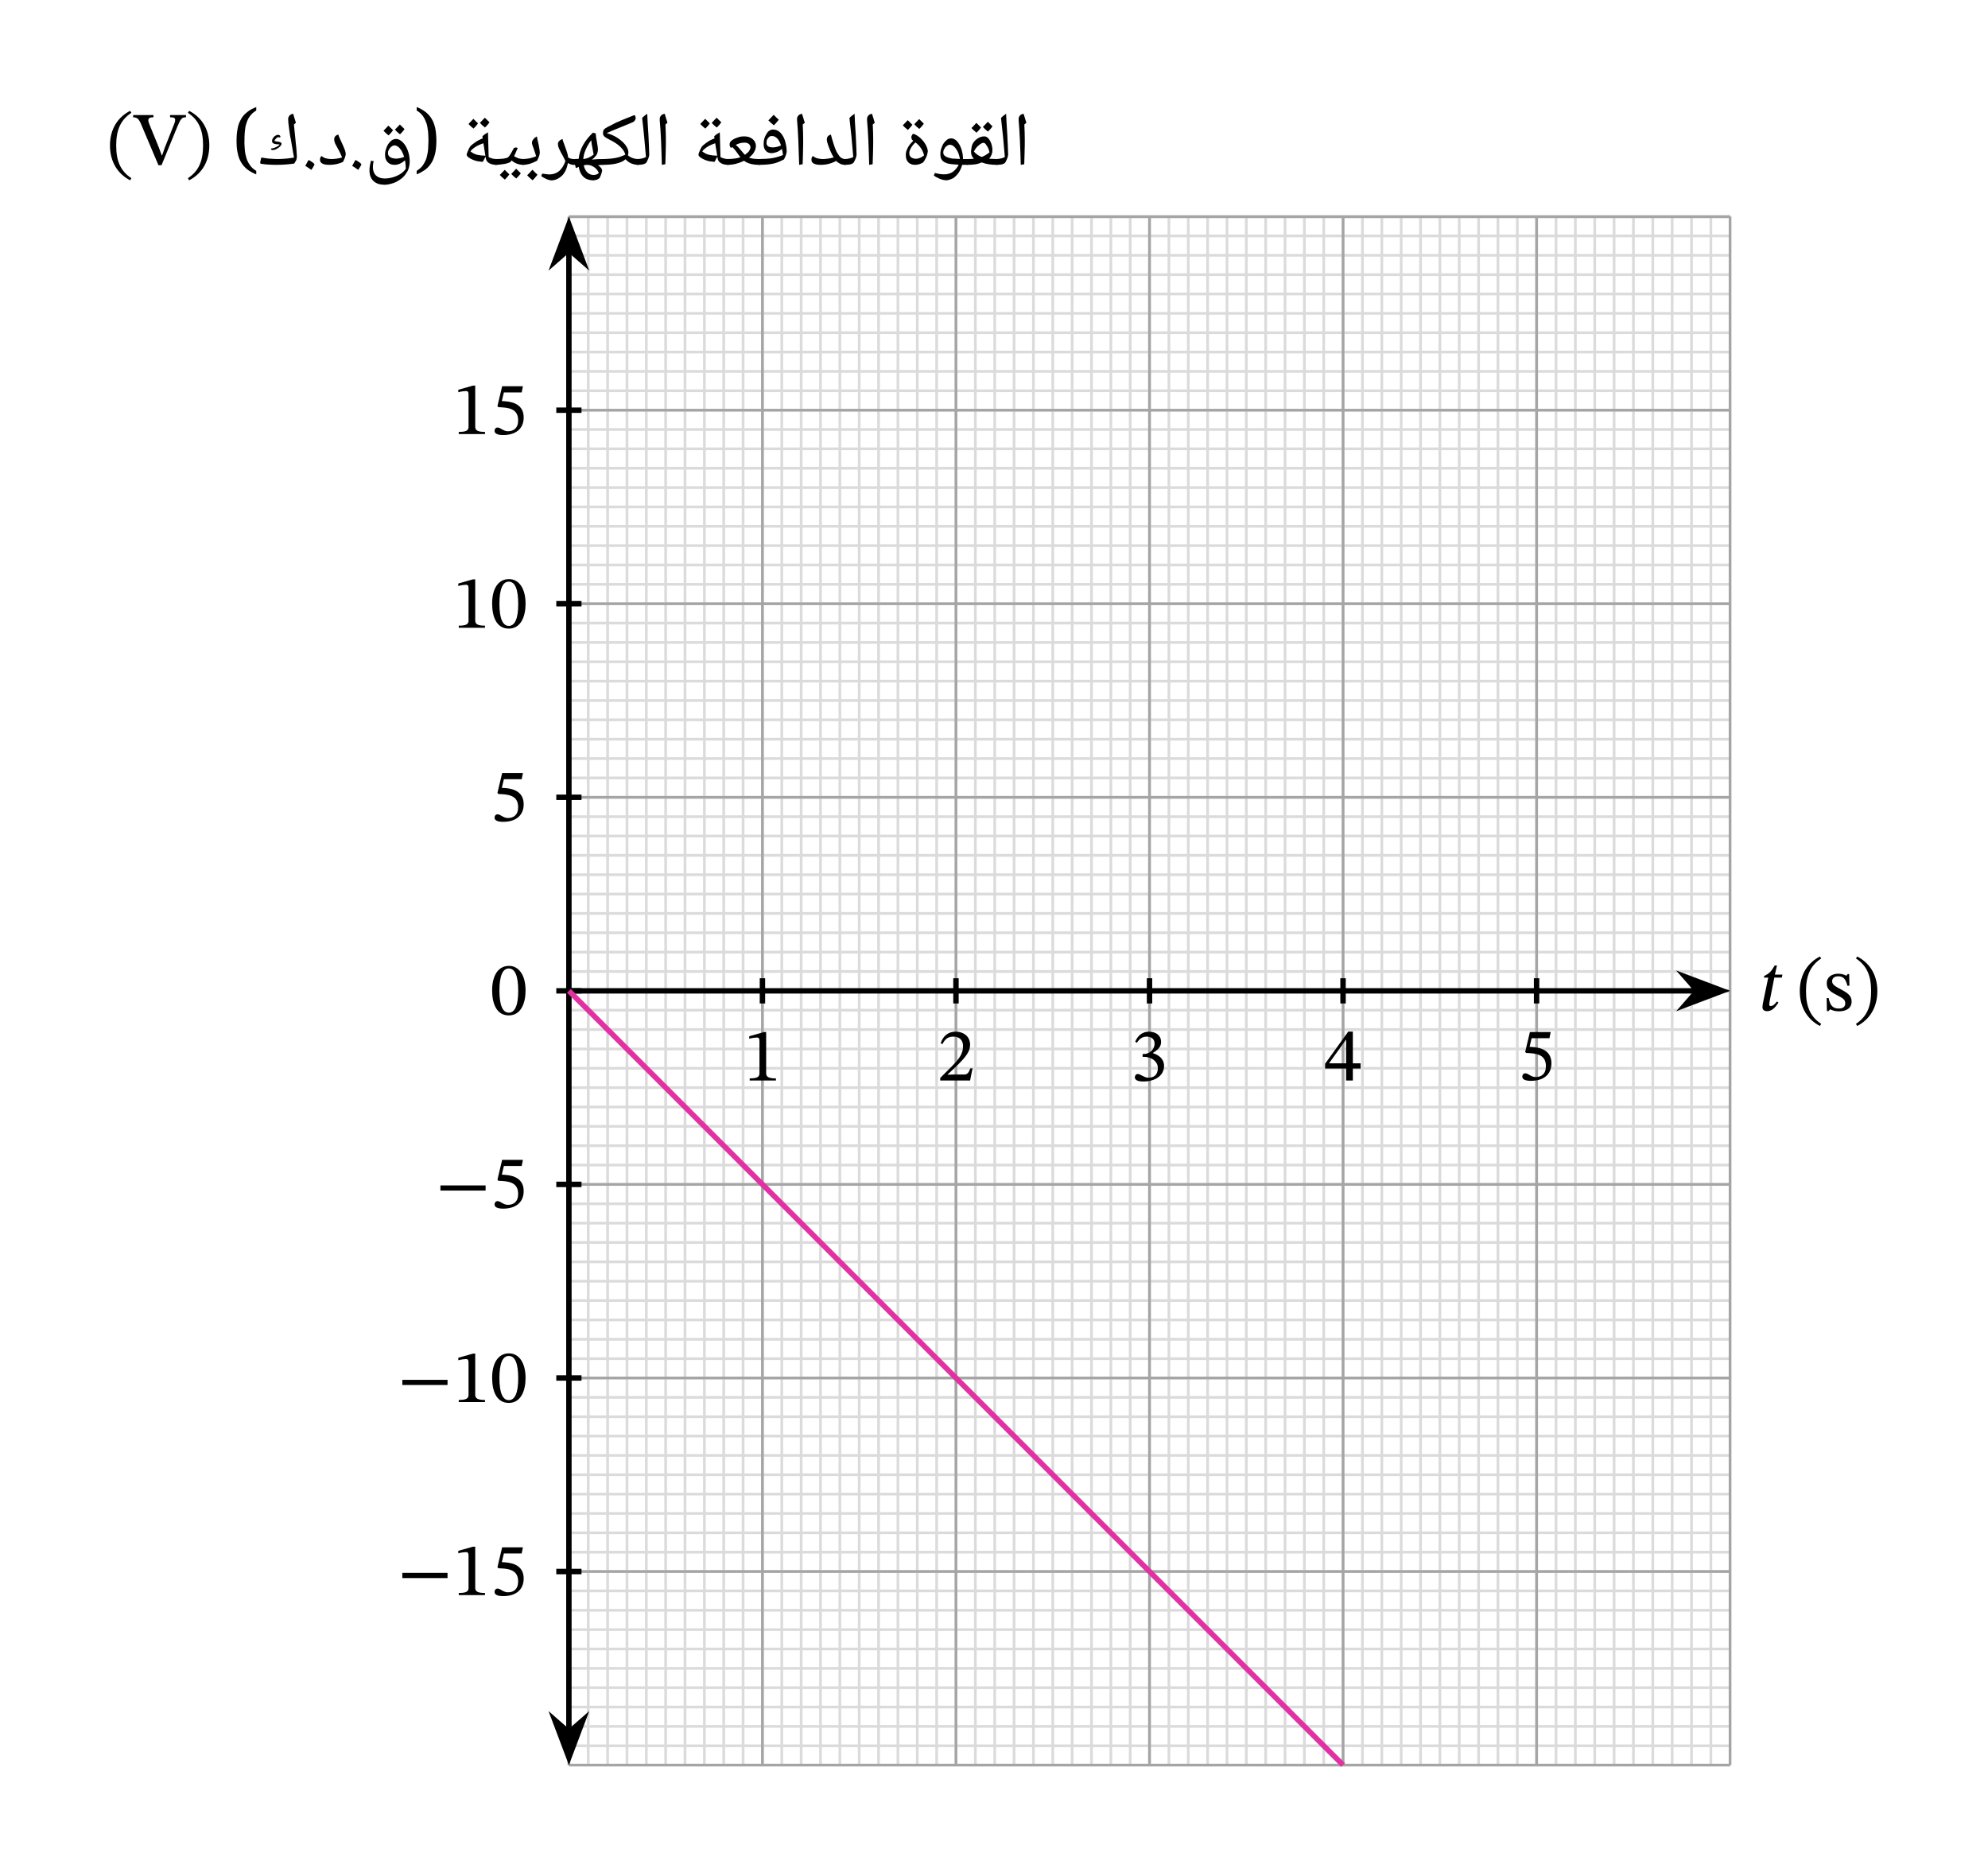 <svg xmlns="http://www.w3.org/2000/svg" width="389.96" height="362.733" viewBox="0 0 292.47 272.05" class="displayed_equation">
  <path d="M 836.953 152.375 L 2545.352 152.375 M 836.953 180.852 L 2545.352 180.852 M 836.953 209.328 L 2545.352 209.328 M 836.953 237.805 L 2545.352 237.805 M 836.953 266.281 L 2545.352 266.281 M 836.953 294.758 L 2545.352 294.758 M 836.953 323.234 L 2545.352 323.234 M 836.953 351.711 L 2545.352 351.711 M 836.953 380.188 L 2545.352 380.188 M 836.953 408.664 L 2545.352 408.664 M 836.953 437.141 L 2545.352 437.141 M 836.953 465.617 L 2545.352 465.617 M 836.953 494.094 L 2545.352 494.094 M 836.953 522.57 L 2545.352 522.57 M 836.953 551.008 L 2545.352 551.008 M 836.953 579.523 L 2545.352 579.523 M 836.953 607.961 L 2545.352 607.961 M 836.953 636.438 L 2545.352 636.438 M 836.953 664.914 L 2545.352 664.914 M 836.953 693.391 L 2545.352 693.391 M 836.953 721.867 L 2545.352 721.867 M 836.953 750.344 L 2545.352 750.344 M 836.953 778.82 L 2545.352 778.82 M 836.953 807.297 L 2545.352 807.297 M 836.953 835.773 L 2545.352 835.773 M 836.953 864.25 L 2545.352 864.25 M 836.953 892.727 L 2545.352 892.727 M 836.953 921.203 L 2545.352 921.203 M 836.953 949.68 L 2545.352 949.68 M 836.953 978.156 L 2545.352 978.156 M 836.953 1006.633 L 2545.352 1006.633 M 836.953 1035.109 L 2545.352 1035.109 M 836.953 1063.586 L 2545.352 1063.586 M 836.953 1092.062 L 2545.352 1092.062 M 836.953 1120.539 L 2545.352 1120.539 M 836.953 1149.016 L 2545.352 1149.016 M 836.953 1177.492 L 2545.352 1177.492 M 836.953 1205.969 L 2545.352 1205.969 M 836.953 1234.445 L 2545.352 1234.445 M 836.953 1262.922 L 2545.352 1262.922 M 836.953 1291.398 L 2545.352 1291.398 M 836.953 1319.875 L 2545.352 1319.875 M 836.953 1348.352 L 2545.352 1348.352 M 836.953 1376.828 L 2545.352 1376.828 M 836.953 1405.305 L 2545.352 1405.305 M 836.953 1433.742 L 2545.352 1433.742 M 836.953 1462.258 L 2545.352 1462.258 M 836.953 1490.695 L 2545.352 1490.695 M 836.953 1519.172 L 2545.352 1519.172 M 836.953 1547.648 L 2545.352 1547.648 M 836.953 1576.125 L 2545.352 1576.125 M 836.953 1604.602 L 2545.352 1604.602 M 836.953 1633.078 L 2545.352 1633.078 M 836.953 1661.555 L 2545.352 1661.555 M 836.953 1690.031 L 2545.352 1690.031 M 836.953 1718.508 L 2545.352 1718.508 M 836.953 1746.984 L 2545.352 1746.984 M 836.953 1775.461 L 2545.352 1775.461 M 836.953 1803.938 L 2545.352 1803.938 M 836.953 1832.414 L 2545.352 1832.414 M 836.953 1860.891 L 2545.352 1860.891 M 836.953 1889.367 L 2545.352 1889.367 M 836.953 1917.844 L 2545.352 1917.844 M 836.953 1946.32 L 2545.352 1946.32 M 836.953 1974.797 L 2545.352 1974.797 M 836.953 2003.273 L 2545.352 2003.273 M 836.953 2031.75 L 2545.352 2031.75 M 836.953 2060.227 L 2545.352 2060.227 M 836.953 2088.703 L 2545.352 2088.703 M 836.953 2117.18 L 2545.352 2117.18 M 836.953 2145.656 L 2545.352 2145.656 M 836.953 2174.133 L 2545.352 2174.133 M 836.953 2202.609 L 2545.352 2202.609 M 836.953 2231.086 L 2545.352 2231.086 M 836.953 2259.523 L 2545.352 2259.523 M 836.953 2288.039 L 2545.352 2288.039 M 836.953 2316.477 L 2545.352 2316.477 M 836.953 2344.953 L 2545.352 2344.953 M 836.953 2373.469 L 2545.352 2373.469 M 836.953 2401.828 L 2545.352 2401.828 M 836.953 123.977 L 836.953 2401.867 M 865.43 123.977 L 865.43 2401.867 M 893.906 123.977 L 893.906 2401.867 M 922.383 123.977 L 922.383 2401.867 M 950.859 123.977 L 950.859 2401.867 M 979.297 123.977 L 979.297 2401.867 M 1007.773 123.977 L 1007.773 2401.867 M 1036.289 123.977 L 1036.289 2401.867 M 1064.727 123.977 L 1064.727 2401.867 M 1093.203 123.977 L 1093.203 2401.867 M 1121.68 123.977 L 1121.68 2401.867 M 1150.156 123.977 L 1150.156 2401.867 M 1178.633 123.977 L 1178.633 2401.867 M 1207.109 123.977 L 1207.109 2401.867 M 1235.586 123.977 L 1235.586 2401.867 M 1264.062 123.977 L 1264.062 2401.867 M 1292.539 123.977 L 1292.539 2401.867 M 1321.016 123.977 L 1321.016 2401.867 M 1349.492 123.977 L 1349.492 2401.867 M 1377.969 123.977 L 1377.969 2401.867 M 1406.445 123.977 L 1406.445 2401.867 M 1434.922 123.977 L 1434.922 2401.867 M 1463.398 123.977 L 1463.398 2401.867 M 1491.875 123.977 L 1491.875 2401.867 M 1520.352 123.977 L 1520.352 2401.867 M 1548.828 123.977 L 1548.828 2401.867 M 1577.305 123.977 L 1577.305 2401.867 M 1605.781 123.977 L 1605.781 2401.867 M 1634.258 123.977 L 1634.258 2401.867 M 1662.734 123.977 L 1662.734 2401.867 M 1691.211 123.977 L 1691.211 2401.867 M 1719.688 123.977 L 1719.688 2401.867 M 1748.164 123.977 L 1748.164 2401.867 M 1776.602 123.977 L 1776.602 2401.867 M 1805.117 123.977 L 1805.117 2401.867 M 1833.555 123.977 L 1833.555 2401.867 M 1862.031 123.977 L 1862.031 2401.867 M 1890.508 123.977 L 1890.508 2401.867 M 1918.984 123.977 L 1918.984 2401.867 M 1947.461 123.977 L 1947.461 2401.867 M 1975.938 123.977 L 1975.938 2401.867 M 2004.414 123.977 L 2004.414 2401.867 M 2032.891 123.977 L 2032.891 2401.867 M 2061.367 123.977 L 2061.367 2401.867 M 2089.844 123.977 L 2089.844 2401.867 M 2118.32 123.977 L 2118.32 2401.867 M 2146.797 123.977 L 2146.797 2401.867 M 2175.273 123.977 L 2175.273 2401.867 M 2203.75 123.977 L 2203.75 2401.867 M 2232.227 123.977 L 2232.227 2401.867 M 2260.703 123.977 L 2260.703 2401.867 M 2289.18 123.977 L 2289.18 2401.867 M 2317.656 123.977 L 2317.656 2401.867 M 2346.133 123.977 L 2346.133 2401.867 M 2374.609 123.977 L 2374.609 2401.867 M 2403.086 123.977 L 2403.086 2401.867 M 2431.562 123.977 L 2431.562 2401.867 M 2460.039 123.977 L 2460.039 2401.867 M 2488.516 123.977 L 2488.516 2401.867 M 2516.992 123.977 L 2516.992 2401.867" transform="matrix(.1 0 0 -.1 0 272.05)" fill="none" stroke-width="3.985" stroke-linejoin="round" stroke="#dbdbdc" stroke-miterlimit="10" />
  <path d="M 836.953 123.977 L 2545.352 123.977 M 836.953 408.703 L 2545.352 408.703 M 836.953 693.43 L 2545.352 693.43 M 836.953 978.195 L 2545.352 978.195 M 836.953 1262.922 L 2545.352 1262.922 M 836.953 1547.648 L 2545.352 1547.648 M 836.953 1832.375 L 2545.352 1832.375 M 836.953 2117.102 L 2545.352 2117.102 M 836.953 2401.75 L 2545.352 2401.75 M 836.953 123.977 L 836.953 2401.867 M 1121.68 123.977 L 1121.68 2401.867 M 1406.406 123.977 L 1406.406 2401.867 M 1691.133 123.977 L 1691.133 2401.867 M 1975.898 123.977 L 1975.898 2401.867 M 2260.625 123.977 L 2260.625 2401.867 M 2545.234 123.977 L 2545.234 2401.867" transform="matrix(.1 0 0 -.1 0 272.05)" fill="none" stroke-width="3.985" stroke-linejoin="round" stroke="#a5a5a6" stroke-miterlimit="10" />
  <path d="M 836.953 1262.922 L 2495.352 1262.922" transform="matrix(.1 0 0 -.1 0 272.05)" fill="none" stroke-width="7.97" stroke-linejoin="round" stroke="#000" stroke-miterlimit="10" />
  <path d="M 253.398 145.758 L 247.934 143.695 L 249.734 145.758 L 247.934 147.824" />
  <path d="M 2533.984 1262.922 L 2479.336 1283.547 L 2497.344 1262.922 L 2479.336 1242.258 Z M 2533.984 1262.922" transform="matrix(.1 0 0 -.1 0 272.05)" fill="none" stroke-width="7.97" stroke="#000" stroke-miterlimit="10" />
  <path d="M262.227 143.371L261.121 143.371 261.422 142.035 261.09 142.035C260.531 143.004 260.262 143.207 259.547 143.574L259.504 143.809 260.141 143.809 259.367 147.523C259.359 147.59 259.289 147.969 259.289 148.16 259.289 148.504 259.504 148.75 259.973 148.75 260.852 148.75 261.32 147.926 261.645 147.488L261.422 147.32C261.031 147.824 260.797 147.992 260.473 147.992 260.316 147.992 260.285 147.879 260.285 147.758 260.285 147.566 260.363 147.199 260.363 147.199L261.031 143.809 262.137 143.809 262.227 143.371M264.781 145.793C264.781 148.246 265.953 149.996 267.746 150.926L267.926 150.613C266.297 149.543 265.695 148.035 265.695 145.793 265.695 143.574 266.297 142.078 267.926 140.996L267.746 140.707C265.953 141.621 264.781 143.359 264.781 145.793M268.734 146.82L268.77 148.738 269.004 148.738 269.238 148.484 269.258 148.484C269.551 148.605 269.883 148.773 270.531 148.773 271.535 148.773 272.406 148.371 272.406 147.32 272.406 146.496 271.859 146.086 270.844 145.547 269.906 145.07 269.539 144.789 269.539 144.355 269.539 143.852 269.93 143.617 270.441 143.617 271.121 143.617 271.535 143.941 271.781 145.004L272.082 145.004 272.047 143.297 271.824 143.297 271.637 143.531 271.625 143.531C271.344 143.395 271.012 143.238 270.453 143.238 269.492 143.238 268.746 143.73 268.746 144.645 268.746 145.469 269.203 145.859 270.219 146.371 271.258 146.887 271.469 147.102 271.469 147.621 271.469 148.148 271.066 148.359 270.508 148.359 269.684 148.359 269.258 147.969 269.023 146.82L268.734 146.82M276.191 145.793C276.191 143.359 275.02 141.621 273.227 140.707L273.047 140.996C274.676 142.078 275.277 143.574 275.277 145.793 275.277 148.035 274.676 149.543 273.047 150.613L273.227 150.926C275.02 149.996 276.191 148.246 276.191 145.793" />
  <path d="M 836.953 173.938 L 836.953 2351.867" transform="matrix(.1 0 0 -.1 0 272.05)" fill="none" stroke-width="7.97" stroke-linejoin="round" stroke="#000" stroke-miterlimit="10" />
  <path d="M 83.695 258.52 L 85.758 253.051 L 83.695 254.855 L 81.629 253.051" />
  <path d="M 836.953 135.305 L 857.578 189.992 L 836.953 171.945 L 816.289 189.992 Z M 836.953 135.305" transform="matrix(.1 0 0 -.1 0 272.05)" fill="none" stroke-width="7.97" stroke="#000" stroke-miterlimit="10" />
  <path d="M 83.695 33 L 81.629 38.469 L 83.695 36.664 L 85.758 38.469" />
  <path d="M 836.953 2390.5 L 816.289 2335.812 L 836.953 2353.859 L 857.578 2335.812 Z M 836.953 2390.5" transform="matrix(.1 0 0 -.1 0 272.05)" fill="none" stroke-width="7.97" stroke="#000" stroke-miterlimit="10" />
  <path d="M150.762 20.52L150.762 21.219C150.742 21.918 150.734 22.922 150.684 24.156L150.172 24.25C150.102 21.633 150.02 19.461 149.863 17.73L149.859 17.59C149.84 17.34 149.918 17.164 150.035 17.023 150.145 16.859 150.34 16.785 150.598 16.734 150.574 16.754 150.617 16.828 150.629 16.867 150.633 16.902 150.762 17.305 150.996 18.062L150.695 18.32 150.703 18.379C150.742 19.172 150.762 19.895 150.762 20.52zM150.367 16.188zM150.473 24.828L150.473 24.828M146.59 24.25C146.492 24.25 146.492 24.219 146.492 24.156L146.492 23.488C146.461 23.414 146.523 23.398 146.59 23.398 147.012 23.383 147.453 23.297 147.832 23.102 147.668 21.102 147.488 19.203 147.266 17.359 147.461 17.137 147.734 16.934 148.016 16.734 148.047 17.508 148.113 18.594 148.195 19.902 148.234 20.977 148.309 21.941 148.316 22.742 148.312 22.836 148.281 23.035 148.203 23.246 148.129 23.426 148.035 23.66 147.922 23.859 147.781 24.117 147.344 24.25 146.59 24.25zM147.484 16.188zM147.945 24.578zM147.945 24.828L147.945 24.828" />
  <path d="M 143.273 23.359 C 142.977 23.035 142.863 22.715 142.863 22.395 C 142.844 22.188 142.887 21.98 142.93 21.727 C 142.965 21.445 143.016 21.305 143.062 21.227 C 143.234 20.848 143.508 20.59 143.82 20.379 C 144.129 20.156 144.473 20.062 144.832 20.062 C 145.016 20.059 145.211 20.156 145.391 20.344 C 145.543 20.5 145.719 20.785 145.832 21.109 C 145.934 21.41 146.004 21.75 146.004 22.066 C 146.004 22.543 145.844 22.973 145.523 23.344 C 145.75 23.348 146.16 23.398 146.727 23.398 C 146.781 23.383 146.824 23.43 146.824 23.488 L 146.824 24.156 C 146.816 24.219 146.789 24.25 146.727 24.25 C 145.797 24.25 145.059 24.137 144.477 23.906 L 144.43 23.891 C 144.164 24.004 143.875 24.109 143.535 24.164 C 143.184 24.219 142.789 24.25 142.312 24.25 C 142.238 24.25 142.207 24.215 142.207 24.145 L 142.207 23.5 C 142.203 23.414 142.242 23.398 142.312 23.398 C 142.719 23.383 143.043 23.383 143.273 23.359 Z M 145.566 22.41 C 145.523 22.203 145.484 22.023 145.383 21.801 C 145.254 21.562 145.168 21.391 145.039 21.238 C 144.898 21.059 144.809 21.012 144.727 21.012 C 144.508 20.992 144.266 21.141 143.977 21.391 C 143.664 21.629 143.457 21.941 143.281 22.293 C 143.562 22.641 143.973 22.922 144.434 23.094 C 144.836 22.926 145.223 22.711 145.566 22.41 Z M 144.539 19.516 Z M 144.473 24.578 Z M 144.473 24.828 Z M 144.328 18.754 C 144.184 18.969 143.969 19.223 143.664 19.52 C 143.309 19.227 143.078 19.02 142.922 18.836 C 143.109 18.625 143.359 18.402 143.641 18.078 C 143.715 18.16 143.957 18.395 144.328 18.754 Z M 146.016 18.594 C 145.871 18.801 145.652 19.07 145.344 19.359 C 145.012 19.105 144.781 18.879 144.605 18.672 C 144.684 18.59 144.926 18.348 145.328 17.914 C 145.406 17.988 145.645 18.238 146.016 18.594 Z M 144.508 19.629 Z M 144.453 17.641 Z M 144.508 19.52 L 144.508 19.52" />
  <path d="M139.16 26.523C138.898 26.5 138.613 26.449 138.242 26.297 137.855 26.133 137.586 25.984 137.383 25.809L137.543 25.441C137.93 25.551 138.398 25.648 138.902 25.648 139.367 25.648 139.777 25.535 140.137 25.309 140.484 25.062 140.797 24.723 141.043 24.234 140.301 24.18 139.766 24.145 139.402 24.047 139.039 23.918 138.773 23.793 138.602 23.578 138.43 23.355 138.344 23.078 138.344 22.711 138.328 22.312 138.422 21.957 138.574 21.586 138.703 21.203 138.93 20.914 139.176 20.688 139.398 20.449 139.676 20.352 139.926 20.352 140.223 20.352 140.52 20.488 140.785 20.766 141.023 21.035 141.266 21.422 141.43 21.906 141.586 22.371 141.676 22.871 141.676 23.348L141.676 23.398 142.344 23.398C142.391 23.383 142.438 23.43 142.438 23.488L142.438 24.156C142.426 24.219 142.406 24.25 142.344 24.25L141.555 24.25C141.43 24.676 141.27 25.066 141.027 25.422 140.777 25.754 140.504 26.051 140.176 26.242 139.828 26.398 139.516 26.523 139.16 26.523zM139.754 21.301C139.582 21.285 139.445 21.359 139.289 21.48 139.105 21.59 139.008 21.746 138.914 21.922 138.812 22.07 138.773 22.254 138.773 22.395 138.746 22.645 138.875 22.855 139.082 22.992 139.262 23.113 139.594 23.23 139.992 23.305 140.012 23.297 140.102 23.324 140.164 23.332 140.207 23.312 140.578 23.355 141.223 23.387 141.125 22.789 140.945 22.309 140.66 21.906 140.355 21.484 140.07 21.301 139.754 21.301zM139.707 19.805zM139.434 27.07zM139.816 18.289L139.816 18.289M134.086 20.215C134.059 20.074 134.113 19.988 134.172 19.887 134.203 19.773 134.301 19.715 134.387 19.68 134.695 19.785 135.051 19.992 135.367 20.273 135.664 20.543 135.953 20.879 136.172 21.258 136.367 21.633 136.496 21.977 136.496 22.281 136.465 22.492 136.41 22.809 136.234 23.195 136.051 23.566 135.895 23.828 135.738 23.938 135.41 24.117 135.055 24.25 134.633 24.25 134.203 24.25 133.879 24.129 133.633 23.883 133.375 23.625 133.262 23.285 133.262 22.84 133.242 22.461 133.348 22.137 133.523 21.785 133.695 21.422 133.98 21.074 134.367 20.711 134.227 20.621 134.172 20.562 134.137 20.477 134.09 20.379 134.086 20.301 134.086 20.215zM133.773 22.512C133.75 22.758 133.859 22.984 134.031 23.133 134.191 23.254 134.445 23.359 134.754 23.359 134.938 23.355 135.172 23.305 135.41 23.195 135.645 23.07 135.824 22.973 135.945 22.859 135.777 22.121 135.371 21.488 134.684 20.953 134.379 21.211 134.184 21.48 134.02 21.766 133.852 22.043 133.773 22.297 133.773 22.512zM134.391 19.133zM134.914 24.578zM134.914 24.828zM134.227 18.352C134.082 18.566 133.871 18.824 133.562 19.117 133.207 18.824 132.98 18.621 132.82 18.434 133.012 18.223 133.258 18 133.543 17.68 133.617 17.762 133.859 17.996 134.227 18.352zM135.914 18.195C135.773 18.402 135.555 18.672 135.242 18.961 134.91 18.703 134.68 18.48 134.504 18.27 134.582 18.191 134.824 17.945 135.227 17.516 135.305 17.59 135.543 17.836 135.914 18.195zM134.406 19.227zM134.352 17.242zM134.406 19.117L134.406 19.117M128.461 20.52L128.461 21.219C128.441 21.918 128.434 22.922 128.383 24.156L127.871 24.25C127.801 21.633 127.723 19.461 127.562 17.73L127.559 17.59C127.539 17.34 127.617 17.164 127.734 17.023 127.844 16.859 128.039 16.785 128.297 16.734 128.277 16.754 128.32 16.828 128.328 16.867 128.332 16.902 128.465 17.305 128.695 18.062L128.395 18.32 128.402 18.379C128.441 19.172 128.461 19.895 128.461 20.52zM128.066 16.188zM128.172 24.828L128.172 24.828M124.289 24.25C124.195 24.25 124.191 24.219 124.191 24.156L124.191 23.488C124.16 23.414 124.223 23.398 124.289 23.398 124.711 23.383 125.156 23.297 125.531 23.102 125.367 21.102 125.191 19.203 124.969 17.359 125.16 17.137 125.434 16.934 125.719 16.734 125.746 17.508 125.812 18.594 125.898 19.902 125.934 20.977 126.008 21.941 126.016 22.742 126.012 22.836 125.98 23.035 125.906 23.246 125.828 23.426 125.738 23.66 125.621 23.859 125.48 24.117 125.043 24.25 124.289 24.25zM125.188 16.188zM125.645 24.578zM125.645 24.828L125.645 24.828" />
  <path d="M124.398 24.25C124.062 24.25 123.832 24.199 123.609 24.098 123.383 23.98 123.188 23.852 123.016 23.672 122.32 24.051 121.57 24.25 120.75 24.25 120.277 24.25 119.953 24.188 119.727 24.062 119.488 23.938 119.383 23.766 119.383 23.539 119.355 23.27 119.449 23.102 119.578 22.949 119.738 23.07 119.98 23.215 120.219 23.285 120.449 23.348 120.754 23.398 121.105 23.398 121.57 23.383 122.09 23.316 122.652 23.16 122.352 22.66 122.129 22.156 121.934 21.629 121.727 21.078 121.641 20.738 121.641 20.531 121.629 20.141 121.84 19.918 122.234 19.785 122.375 20.336 122.523 20.82 122.648 21.203 122.758 21.57 122.887 21.898 122.996 22.137 123.07 22.348 123.234 22.602 123.387 22.82 123.512 23.016 123.695 23.188 123.852 23.273 123.992 23.348 124.191 23.398 124.398 23.398 124.43 23.383 124.496 23.43 124.496 23.488L124.496 24.156C124.465 24.219 124.465 24.25 124.398 24.25zM121.527 19.242zM121.676 24.578zM121.676 24.828L121.676 24.828M118.16 20.52L118.16 21.219C118.141 21.918 118.137 22.922 118.086 24.156L117.57 24.25C117.5 21.633 117.422 19.461 117.266 17.73L117.258 17.59C117.238 17.34 117.316 17.164 117.438 17.023 117.543 16.859 117.742 16.785 117.996 16.734 117.977 16.754 118.02 16.828 118.031 16.867 118.031 16.902 118.164 17.305 118.398 18.062L118.094 18.32 118.102 18.379C118.141 19.172 118.16 19.895 118.16 20.52zM117.766 16.188zM117.871 24.828L117.871 24.828M115.199 22.797C115.129 22.473 115.109 22.195 115.047 21.914 114.805 22.086 114.566 22.258 114.289 22.367 113.98 22.473 113.73 22.531 113.453 22.531 113.109 22.504 112.859 22.41 112.652 22.16 112.43 21.91 112.344 21.602 112.344 21.227 112.328 20.629 112.48 20.148 112.758 19.711 113.012 19.254 113.359 19.055 113.734 19.055 114.109 19.055 114.461 19.191 114.762 19.469 115.039 19.742 115.297 20.141 115.473 20.652 115.621 21.16 115.734 21.711 115.734 22.305 115.723 22.539 115.602 22.938 115.34 23.441 114.875 23.691 114.383 23.926 113.82 24.055 113.254 24.184 112.523 24.25 111.609 24.25 111.539 24.25 111.508 24.215 111.508 24.145L111.508 23.5C111.504 23.414 111.539 23.398 111.609 23.398 112.414 23.383 113.098 23.348 113.656 23.254 114.195 23.152 114.73 23.004 115.199 22.797zM113.562 20.008C113.316 19.988 113.148 20.109 112.996 20.316 112.812 20.5 112.77 20.75 112.77 21.008 112.746 21.223 112.848 21.41 112.996 21.52 113.117 21.605 113.391 21.684 113.723 21.684 114.078 21.672 114.48 21.59 114.902 21.398 114.758 20.93 114.57 20.602 114.344 20.363 114.102 20.121 113.855 20.008 113.562 20.008zM113.797 18.508zM114.137 24.578zM114.137 24.828zM114.57 17.613C114.371 17.844 114.156 18.141 113.848 18.434 113.5 18.145 113.246 17.93 113.043 17.707 113.414 17.305 113.688 17.051 113.828 16.887 114.055 17.133 114.312 17.387 114.57 17.613zM113.848 18.543zM113.828 16.613L113.828 16.613" />
  <path d="M 111.715 24.25 C 110.77 24.25 110.047 24.066 109.539 23.703 L 109.457 23.641 L 109.348 23.703 C 108.617 24.051 107.855 24.25 107.012 24.25 C 106.938 24.25 106.906 24.215 106.906 24.145 L 106.906 23.5 C 106.902 23.414 106.941 23.398 107.012 23.398 C 107.785 23.383 108.43 23.309 108.93 23.129 L 108.727 22.871 C 108.426 22.445 108.219 22.164 108.082 22.004 C 107.922 21.828 107.828 21.723 107.719 21.637 L 107.543 21.758 C 107.395 21.609 107.34 21.445 107.34 21.258 C 107.324 20.992 107.469 20.777 107.727 20.609 C 107.977 20.418 108.27 20.301 108.578 20.207 C 108.863 20.09 109.203 20.062 109.527 20.062 C 110 20.059 110.406 20.195 110.727 20.461 C 111.039 20.727 111.207 21.062 111.207 21.461 C 111.203 21.672 111.164 21.883 111.09 22.078 C 110.98 22.266 110.906 22.461 110.777 22.629 C 110.621 22.773 110.453 22.988 110.199 23.195 C 110.512 23.316 111.02 23.398 111.715 23.398 C 111.781 23.383 111.824 23.43 111.824 23.5 L 111.824 24.145 C 111.816 24.184 111.785 24.25 111.715 24.25 Z M 110.406 21.703 C 110.406 21.473 110.328 21.316 110.172 21.184 C 109.992 21.039 109.812 20.984 109.559 20.984 C 109.086 20.973 108.664 21.094 108.242 21.312 C 108.496 21.508 108.867 21.914 109.312 22.469 C 109.395 22.566 109.488 22.676 109.594 22.773 C 109.809 22.598 110.039 22.43 110.188 22.242 C 110.305 22.023 110.406 21.871 110.406 21.703 Z M 109.367 19.516 Z M 109.473 24.578 Z M 109.473 24.828 L 109.473 24.828" />
  <path d="M105.121 23.812C104.707 23.754 104.434 23.742 104.281 23.707 104.102 23.652 103.969 23.621 103.801 23.559 103.637 23.492 103.465 23.414 103.289 23.316 103.086 23.195 102.984 23.121 102.895 23.031 102.773 22.91 102.762 22.855 102.762 22.777 102.742 22.672 102.812 22.512 102.91 22.27 103.008 22.023 103.094 21.852 103.16 21.738 103.254 21.504 103.52 21.293 103.898 21.02 104.281 20.727 104.684 20.527 105.113 20.355L105.074 20.051C105.309 19.816 105.605 19.621 105.891 19.465L105.992 23.102C106.301 23.281 106.719 23.398 107.156 23.398 107.199 23.383 107.25 23.43 107.25 23.488L107.25 24.156C107.234 24.219 107.219 24.25 107.156 24.25 106.688 24.25 106.34 24.164 106.059 23.996 105.758 23.812 105.617 23.586 105.57 23.277L105.531 23.039zM103.309 22.258C103.605 22.512 103.938 22.684 104.305 22.77 104.664 22.848 105.07 22.898 105.512 22.906L105.223 21.102 105.215 21.078C104.316 21.375 103.688 21.777 103.309 22.258zM104.594 18.918zM105.418 24.578zM105.199 24.938zM104.426 18.152C104.281 18.367 104.07 18.621 103.766 18.918 103.406 18.625 103.18 18.422 103.02 18.234 103.211 18.023 103.457 17.801 103.742 17.48 103.816 17.562 104.059 17.797 104.426 18.152zM106.117 17.992C105.973 18.203 105.754 18.473 105.445 18.758 105.109 18.504 104.879 18.277 104.703 18.07 104.781 17.992 105.023 17.746 105.426 17.316 105.504 17.391 105.742 17.637 106.117 17.992zM104.605 19.027zM104.551 17.043zM104.605 18.918L104.605 18.918M97.961 20.52L97.961 21.219C97.941 21.918 97.934 22.922 97.883 24.156L97.371 24.25C97.301 21.633 97.223 19.461 97.062 17.73L97.059 17.59C97.039 17.34 97.117 17.164 97.234 17.023 97.344 16.859 97.543 16.785 97.797 16.734 97.777 16.754 97.82 16.828 97.828 16.867 97.832 16.902 97.965 17.305 98.195 18.062L97.895 18.32 97.902 18.379C97.941 19.172 97.961 19.895 97.961 20.52zM97.566 16.188zM97.672 24.828L97.672 24.828M93.789 24.25C93.695 24.25 93.691 24.219 93.691 24.156L93.691 23.488C93.66 23.414 93.723 23.398 93.789 23.398 94.211 23.383 94.656 23.297 95.031 23.102 94.867 21.102 94.691 19.203 94.469 17.359 94.66 17.137 94.934 16.934 95.219 16.734 95.246 17.508 95.312 18.594 95.398 19.902 95.434 20.977 95.508 21.941 95.516 22.742 95.512 22.836 95.48 23.035 95.406 23.246 95.328 23.426 95.238 23.66 95.125 23.859 94.98 24.117 94.543 24.25 93.789 24.25zM94.688 16.188zM95.145 24.578zM95.145 24.828L95.145 24.828" />
  <path d="M 93.934 23.398 C 93.988 23.383 94.031 23.43 94.031 23.488 L 94.031 24.156 C 94.023 24.219 94 24.25 93.934 24.25 C 93.566 24.25 93.234 24.184 92.906 24.055 C 92.574 23.922 92.285 23.715 92.023 23.43 C 91.461 23.949 90.359 24.25 88.699 24.25 C 88.637 24.25 88.605 24.219 88.605 24.156 L 88.605 23.488 C 88.605 23.414 88.637 23.398 88.699 23.398 C 89.629 23.383 90.426 23.301 91.086 23.113 C 91.344 23.012 91.68 22.91 92.004 22.742 C 91.867 22.289 91.609 21.93 91.223 21.562 C 90.832 21.195 90.32 20.859 89.664 20.543 C 89.316 20.355 89.098 20.238 88.945 20.102 C 88.773 19.949 88.711 19.801 88.711 19.605 C 88.707 19.445 88.727 19.344 88.762 19.242 C 88.777 19.113 88.855 19.051 88.938 18.973 C 89.039 18.852 89.504 18.609 90.293 18.219 C 90.633 18.02 90.941 17.914 91.129 17.836 C 91.238 17.754 91.77 17.566 92.688 17.188 L 93.344 16.922 C 93.383 16.949 93.441 17.039 93.473 17.117 C 93.48 17.176 93.52 17.277 93.52 17.352 L 93.512 17.445 C 93.469 17.672 93.316 17.891 93.043 18.004 L 90 19.254 L 89.242 19.586 C 89.77 19.711 90.301 19.941 90.797 20.254 C 91.262 20.562 91.691 20.91 91.988 21.297 C 92.27 21.68 92.453 22.066 92.453 22.41 C 92.434 22.551 92.43 22.723 92.387 22.859 C 92.809 23.215 93.355 23.398 93.934 23.398 Z M 89.258 17.895 Z M 90.922 24.578 Z M 90.922 24.109 Z M 90.922 24.828 L 90.922 24.828" />
  <path d="M 87.953 24.328 C 88.109 24.379 88.277 24.52 88.398 24.672 C 88.523 24.816 88.586 24.973 88.586 25.121 C 88.555 25.203 88.531 25.414 88.43 25.684 C 88.32 25.941 88.254 26.121 88.203 26.188 C 88.105 26.277 87.973 26.371 87.797 26.438 C 87.59 26.473 87.441 26.535 87.262 26.535 C 86.66 26.508 86.207 26.363 85.84 26.02 C 85.461 25.652 85.242 25.188 85.145 24.551 L 84.719 24.73 L 84.598 24.238 L 84.398 24.25 C 84.336 24.25 84.305 24.219 84.305 24.156 L 84.305 23.488 C 84.305 23.414 84.336 23.398 84.398 23.398 L 84.914 23.379 L 85.133 23.363 C 85.273 21.969 85.984 20.691 87.234 19.516 L 87.633 19.621 C 87.648 19.938 87.723 20.402 87.828 20.941 C 87.914 21.414 87.973 21.801 87.973 22.012 C 87.949 22.32 87.879 22.633 87.695 22.887 C 87.48 23.129 87.297 23.34 87.059 23.477 L 87.305 23.457 C 87.695 23.414 88.172 23.398 88.73 23.398 C 88.805 23.383 88.859 23.434 88.859 23.512 L 88.859 24.129 C 88.84 24.184 88.816 24.25 88.73 24.25 C 88.438 24.25 88.188 24.273 87.953 24.328 Z M 87.328 22.746 L 87.234 22.184 C 87.082 21.461 87.008 20.953 86.98 20.633 C 86.543 21.191 86.277 21.723 86.109 22.145 C 85.938 22.535 85.84 22.988 85.812 23.406 C 86.074 23.359 86.344 23.305 86.605 23.188 C 86.867 23.059 87.109 22.926 87.328 22.746 Z M 87.352 25.746 C 87.465 25.715 87.617 25.723 87.758 25.668 C 87.883 25.609 88.012 25.547 88.098 25.453 C 87.969 25.129 87.781 24.848 87.434 24.609 C 87.078 24.352 86.715 24.25 86.312 24.25 C 86.246 24.25 86.105 24.273 85.875 24.316 C 85.969 24.773 86.18 25.156 86.434 25.391 C 86.68 25.617 86.996 25.746 87.352 25.746 Z M 86.969 18.969 Z M 87.238 27.082 L 87.238 27.082" />
  <path d="M84.469 24.25C84.094 24.25 83.812 24.16 83.555 23.977 83.41 24.746 83.137 25.379 82.688 25.84 82.207 26.273 81.703 26.535 81.082 26.535 80.879 26.508 80.66 26.465 80.352 26.324 80.023 26.16 79.797 26.047 79.617 25.906L79.77 25.535C80.156 25.59 80.531 25.66 80.828 25.66 81.379 25.656 81.867 25.492 82.266 25.16 82.641 24.824 82.965 24.34 83.18 23.703 83.055 23.445 82.965 23.227 82.84 22.996 82.562 22.527 82.387 22.18 82.266 21.906 82.125 21.613 82.09 21.402 82.09 21.215 82.059 21.004 82.145 20.871 82.262 20.758 82.355 20.641 82.535 20.535 82.742 20.434 82.781 20.609 82.867 20.863 82.965 21.109 83.18 21.715 83.359 22.188 83.441 22.469 83.512 22.742 83.574 22.98 83.594 23.172 83.812 23.316 84.137 23.398 84.469 23.398 84.508 23.383 84.562 23.43 84.562 23.488L84.562 24.156C84.539 24.219 84.531 24.25 84.469 24.25zM82.199 19.887zM81.133 27.082L81.133 27.082M76.898 24.25C76.836 24.25 76.805 24.219 76.805 24.156L76.805 23.488C76.805 23.414 76.836 23.398 76.898 23.398 77.238 23.383 77.59 23.359 77.945 23.285 78.289 23.199 78.613 23.109 78.879 22.984 78.758 22.629 78.648 22.23 78.477 21.758 78.309 21.367 78.262 21.121 78.262 21.008 78.242 20.824 78.328 20.676 78.461 20.504 78.574 20.316 78.773 20.184 78.996 20.062 78.996 20.27 79.113 20.699 79.258 21.344 79.344 21.805 79.414 22.223 79.414 22.492 79.41 22.59 79.379 22.762 79.312 22.969 79.238 23.168 79.145 23.395 79.023 23.633 78.324 24.016 77.625 24.25 76.898 24.25zM78.453 19.516zM78.32 24.578zM78.32 24.828zM79.078 25.703C78.879 25.934 78.664 26.227 78.355 26.523 78.016 26.246 77.77 26.023 77.555 25.789 77.871 25.449 78.148 25.188 78.336 24.969 78.582 25.242 78.84 25.492 79.078 25.703zM78.328 25.789zM78.336 24.859zM78.355 26.633zM78.336 24.695L78.336 24.695" />
  <path d="M 75.891 21.703 C 75.965 21.684 76.086 21.73 76.164 21.789 C 76.008 22.102 75.91 22.383 75.809 22.602 C 75.703 22.805 75.645 22.945 75.625 22.969 C 75.867 23.125 76.109 23.242 76.328 23.305 C 76.535 23.348 76.777 23.398 77.035 23.398 C 77.086 23.383 77.129 23.43 77.129 23.488 L 77.129 24.156 C 77.117 24.219 77.098 24.25 77.035 24.25 C 76.336 24.25 75.754 24.031 75.262 23.598 L 75.082 23.84 C 74.977 23.895 74.734 24.012 74.27 24.109 C 73.781 24.184 73.348 24.25 72.898 24.25 C 72.836 24.25 72.805 24.219 72.805 24.156 L 72.805 23.488 C 72.805 23.414 72.836 23.398 72.898 23.398 C 73.363 23.383 73.758 23.379 74.078 23.336 C 74.375 23.27 74.629 23.23 74.762 23.133 C 74.875 23.012 75.09 22.742 75.352 22.242 L 75.547 21.883 C 75.598 21.75 75.727 21.703 75.891 21.703 Z M 75.324 21.156 Z M 75.016 24.578 Z M 75.016 24.828 Z M 74.934 25.656 C 74.789 25.867 74.578 26.125 74.273 26.422 C 73.914 26.129 73.691 25.926 73.531 25.738 C 73.715 25.527 73.969 25.305 74.25 24.984 C 74.301 25.039 74.543 25.277 74.934 25.656 Z M 76.625 25.496 C 76.48 25.691 76.266 25.961 75.953 26.258 C 75.609 25.996 75.383 25.77 75.215 25.574 C 75.379 25.41 75.621 25.168 75.938 24.82 C 75.988 24.867 76.23 25.117 76.625 25.496 Z M 75.082 25.688 Z M 75.062 24.82 Z M 75.094 26.531 L 75.094 26.531" />
  <path d="M71.023 23.812C70.605 23.754 70.336 23.742 70.18 23.707 70 23.652 69.867 23.621 69.703 23.559 69.535 23.492 69.367 23.414 69.191 23.316 68.984 23.195 68.883 23.121 68.793 23.031 68.672 22.91 68.66 22.855 68.66 22.777 68.641 22.672 68.711 22.512 68.812 22.27 68.906 22.023 68.992 21.852 69.059 21.738 69.152 21.504 69.418 21.293 69.801 21.02 70.18 20.727 70.586 20.527 71.012 20.355L70.973 20.051C71.207 19.816 71.504 19.621 71.789 19.465L71.891 23.102C72.199 23.281 72.621 23.398 73.059 23.398 73.102 23.383 73.148 23.43 73.148 23.488L73.148 24.156C73.133 24.219 73.117 24.25 73.059 24.25 72.586 24.25 72.238 24.164 71.957 23.996 71.656 23.812 71.516 23.586 71.473 23.277L71.434 23.039zM69.207 22.258C69.504 22.512 69.84 22.684 70.203 22.77 70.566 22.848 70.969 22.898 71.41 22.906L71.121 21.102 71.117 21.078C70.219 21.375 69.586 21.777 69.207 22.258zM70.492 18.918zM71.32 24.578zM71.102 24.938zM70.328 18.152C70.184 18.367 69.969 18.621 69.664 18.918 69.309 18.625 69.082 18.422 68.922 18.234 69.109 18.023 69.359 17.801 69.641 17.48 69.715 17.562 69.957 17.797 70.328 18.152zM72.016 17.992C71.871 18.203 71.652 18.473 71.344 18.758 71.012 18.504 70.781 18.277 70.605 18.07 70.684 17.992 70.926 17.746 71.328 17.316 71.406 17.391 71.645 17.637 72.016 17.992zM70.508 19.027zM70.453 17.043zM70.508 18.918L70.508 18.918M63.035 20.688C63.023 20.234 63.016 19.809 62.98 19.379 62.918 18.938 62.867 18.535 62.75 18.152 62.613 17.766 62.453 17.41 62.227 17.086 61.988 16.75 61.688 16.484 61.301 16.254L61.301 15.75C61.82 15.953 62.262 16.199 62.629 16.488 62.984 16.766 63.297 17.121 63.527 17.52 63.75 17.895 63.93 18.379 64.039 18.898 64.133 19.402 64.199 20.016 64.199 20.688 64.199 21.348 64.145 21.961 64.039 22.484 63.918 22.996 63.758 23.473 63.527 23.871 63.285 24.266 62.996 24.617 62.629 24.91 62.254 25.18 61.82 25.445 61.301 25.648L61.301 25.137C61.688 24.875 61.996 24.625 62.227 24.297 62.445 23.957 62.629 23.617 62.75 23.23 62.852 22.816 62.945 22.434 62.98 22.004 62.988 21.551 63.035 21.133 63.035 20.688M59.703 24.82C59.691 24.332 59.652 23.941 59.582 23.578L59.527 23.629C59.074 24.016 58.59 24.25 58.047 24.25 57.605 24.25 57.281 24.117 57.027 23.852 56.766 23.586 56.648 23.238 56.648 22.805 56.633 22.41 56.723 22.051 56.875 21.68 57.004 21.297 57.23 21.008 57.477 20.781 57.699 20.547 57.977 20.445 58.227 20.445 58.57 20.41 58.918 20.602 59.242 20.922 59.551 21.215 59.816 21.652 60 22.164 60.184 22.672 60.277 23.219 60.277 23.789 60.254 24.246 60.184 24.695 60 25.098 59.781 25.484 59.543 25.855 59.188 26.164 58.805 26.469 58.422 26.723 57.945 26.906 57.453 27.07 57.016 27.18 56.582 27.18 55.855 27.172 55.336 26.996 54.945 26.629 54.539 26.234 54.359 25.742 54.359 25.078 54.34 24.852 54.375 24.656 54.402 24.465 54.43 24.27 54.488 23.996 54.578 23.629L54.988 23.727C54.875 24.027 54.863 24.32 54.863 24.523 54.844 25.059 55.012 25.516 55.312 25.812 55.605 26.09 56.043 26.258 56.609 26.258 56.996 26.254 57.402 26.195 57.812 26.078 58.223 25.949 58.602 25.789 58.934 25.57 59.258 25.348 59.523 25.102 59.703 24.82zM58.051 21.395C57.883 21.379 57.746 21.453 57.594 21.57 57.414 21.68 57.32 21.832 57.223 22.008 57.117 22.164 57.078 22.344 57.078 22.492 57.051 22.75 57.184 22.973 57.398 23.117 57.617 23.242 57.922 23.336 58.312 23.336 58.691 23.309 59.078 23.246 59.457 23.074 59.34 22.734 59.23 22.445 59.078 22.184 58.898 21.91 58.754 21.723 58.57 21.594 58.359 21.445 58.211 21.395 58.051 21.395zM58.008 19.898zM53.973 27.188zM56.855 27.727zM57.828 19.152C57.684 19.367 57.469 19.621 57.164 19.918 56.809 19.625 56.582 19.422 56.422 19.234 56.609 19.023 56.859 18.801 57.141 18.48 57.215 18.562 57.457 18.797 57.828 19.152zM59.516 18.992C59.371 19.203 59.152 19.473 58.844 19.758 58.512 19.504 58.281 19.277 58.105 19.07 58.184 18.992 58.426 18.746 58.828 18.316 58.906 18.391 59.145 18.637 59.516 18.992zM58.008 20.027zM57.953 18.043zM58.008 19.918L58.008 19.918M51.812 24.402C51.895 24.234 51.977 24.105 52.055 23.961 52.113 23.812 52.219 23.672 52.312 23.531 52.879 23.836 53.164 24.086 53.164 24.195 53.145 24.266 53.012 24.543 52.707 24.988 52.34 24.723 52.043 24.539 51.812 24.402M48.449 24.25C47.977 24.25 47.652 24.188 47.426 24.062 47.188 23.938 47.082 23.766 47.082 23.539 47.055 23.27 47.148 23.102 47.281 22.949 47.441 23.07 47.68 23.215 47.918 23.285 48.148 23.348 48.453 23.398 48.805 23.398 49.301 23.383 49.809 23.32 50.328 23.168 50.199 22.828 50.055 22.492 49.859 22.141L49.477 21.438C49.34 21.211 49.285 21.078 49.242 20.941 49.18 20.777 49.172 20.672 49.172 20.531 49.148 20.141 49.367 19.918 49.762 19.785 49.855 20.082 49.996 20.383 50.125 20.66 50.242 20.93 50.371 21.191 50.48 21.434 50.562 21.645 50.68 21.898 50.754 22.105 50.809 22.297 50.863 22.504 50.863 22.676 50.84 22.777 50.828 22.941 50.758 23.148 50.668 23.32 50.594 23.574 50.469 23.812 49.902 24.086 49.254 24.25 48.449 24.25zM49.148 19.242zM49.102 24.578zM49.102 24.828L49.102 24.828M44.914 24.402C44.992 24.234 45.078 24.105 45.156 23.961 45.215 23.812 45.316 23.672 45.414 23.531 45.977 23.836 46.266 24.086 46.266 24.195 46.242 24.266 46.113 24.543 45.805 24.988 45.441 24.723 45.145 24.539 44.914 24.402M40.633 24.25C40.148 24.25 39.648 24.227 39.105 24.184 38.562 24.129 38.293 24.09 38.293 24.031 38.262 23.871 38.309 23.742 38.348 23.555 38.367 23.367 38.426 23.238 38.473 23.168 38.738 23.227 39.129 23.285 39.574 23.332 39.992 23.348 40.441 23.398 40.84 23.398 41.629 23.383 42.449 23.324 43.258 23.18L43.133 22.516 42.793 20.516C42.668 20.012 42.609 19.484 42.523 18.871 42.434 18.254 42.398 17.844 42.398 17.617 42.367 17.352 42.453 17.18 42.566 17.035 42.656 16.867 42.871 16.797 43.137 16.734 43.195 16.98 43.273 17.242 43.34 17.438L43.535 18.062 43.242 18.316 43.391 19.797C43.449 20.539 43.551 21.242 43.602 21.859 43.652 22.469 43.68 22.867 43.68 23.039 43.652 23.219 43.641 23.434 43.566 23.594 43.469 23.738 43.395 23.91 43.281 24.062 42.414 24.184 41.559 24.25 40.633 24.25zM41.039 24.828zM41.137 21.246C40.926 21.211 40.77 21.234 40.629 21.215 40.48 21.176 40.375 21.168 40.285 21.129 40.168 21.062 40.129 21.035 40.086 20.965 40.016 20.895 40.023 20.812 40.023 20.707 40.016 20.602 40.051 20.523 40.102 20.426 40.152 20.301 40.219 20.23 40.305 20.145 40.387 20.027 40.48 19.988 40.586 19.93 40.66 19.844 40.797 19.844 40.906 19.844 41.105 19.812 41.23 19.945 41.277 20.152L41.098 20.23C41.031 20.168 41.023 20.176 40.973 20.176 40.902 20.168 40.875 20.191 40.816 20.227 40.75 20.23 40.695 20.301 40.641 20.352 40.57 20.406 40.531 20.465 40.484 20.527 40.41 20.566 40.406 20.656 40.391 20.723 40.43 20.73 40.539 20.781 40.625 20.797 40.703 20.797 40.793 20.828 40.879 20.84 40.938 20.824 41.043 20.867 41.121 20.887 41.191 20.895 41.266 20.934 41.316 20.969 41.352 20.988 41.383 21.023 41.398 21.062 41.379 21.094 41.422 21.137 41.422 21.176 41.414 21.234 41.379 21.328 41.301 21.43 41.219 21.508 41.117 21.633 40.992 21.727 40.836 21.797 40.723 21.906 40.57 21.977 40.391 22.035 40.262 22.078 40.113 22.078 40.02 22.07 39.957 22.055 39.914 22.012 39.871 21.949 39.855 21.914 39.855 21.855 40.035 21.836 40.242 21.793 40.426 21.727 40.598 21.633 40.762 21.582 40.891 21.492 40.918 21.438 40.996 21.414 41.039 21.371 41.07 21.324 41.113 21.289 41.137 21.246zM40.688 19.57L40.688 19.57M35.965 20.688C35.945 21.117 35.984 21.57 36.016 22.004 36.047 22.418 36.129 22.844 36.246 23.23 36.352 23.59 36.539 23.973 36.773 24.297 36.98 24.609 37.312 24.906 37.699 25.137L37.699 25.648C37.18 25.445 36.738 25.199 36.371 24.91 35.98 24.598 35.703 24.273 35.469 23.871 35.215 23.465 35.066 23.008 34.961 22.484 34.832 21.949 34.801 21.359 34.801 20.688 34.801 20.004 34.852 19.422 34.961 18.898 35.047 18.363 35.238 17.922 35.469 17.52 35.68 17.098 36.004 16.777 36.371 16.488 36.715 16.188 37.18 15.953 37.699 15.75L37.699 16.254C37.312 16.484 37.004 16.762 36.773 17.086 36.516 17.398 36.367 17.766 36.246 18.152 36.113 18.535 36.051 18.945 36.016 19.379 35.977 19.801 35.965 20.246 35.965 20.688M16.18 21.395C16.18 23.848 17.352 25.598 19.148 26.523L19.328 26.211C17.695 25.141 17.094 23.637 17.094 21.395 17.094 19.172 17.695 17.68 19.328 16.594L19.148 16.305C17.352 17.219 16.18 18.961 16.18 21.395M24.242 21.727L23.852 22.844 23.793 22.844 23.359 21.672 22.008 18.359C21.875 18.035 21.82 17.824 21.82 17.68 21.82 17.266 22.289 17.254 22.578 17.254L22.578 16.922 19.59 16.922 19.59 17.254C20.191 17.254 20.438 17.523 20.758 18.27L23.312 24.305 23.762 24.305 26.059 18.703C26.594 17.445 26.738 17.254 27.363 17.254L27.363 16.922 25.023 16.922 25.023 17.254C25.547 17.254 25.77 17.332 25.77 17.633 25.77 17.836 25.711 18.016 25.648 18.18L24.242 21.727M30.793 21.395C30.793 18.961 29.621 17.219 27.824 16.305L27.645 16.594C29.273 17.68 29.875 19.172 29.875 21.395 29.875 23.637 29.273 25.141 27.645 26.211L27.824 26.523C29.621 25.598 30.793 23.848 30.793 21.395" />
  <path d="M 1121.68 1244.367 L 1121.68 1281.477" transform="matrix(.1 0 0 -.1 0 272.05)" fill="none" stroke-width="7.97" stroke-linejoin="round" stroke="#000" stroke-miterlimit="10" />
  <path d="M 114.152 158.949 L 114.152 158.637 C 113.129 158.637 112.715 158.438 112.715 157.891 L 112.715 151.82 L 112.391 151.82 L 110.227 152.434 L 110.227 152.805 C 110.57 152.691 111.141 152.625 111.363 152.625 C 111.641 152.625 111.73 152.781 111.73 153.172 L 111.73 157.891 C 111.73 158.449 111.34 158.637 110.293 158.637 L 110.293 158.949 L 114.152 158.949" />
  <path d="M 1406.406 1244.367 L 1406.406 1281.477" transform="matrix(.1 0 0 -.1 0 272.05)" fill="none" stroke-width="7.97" stroke-linejoin="round" stroke="#000" stroke-miterlimit="10" />
  <path d="M 143.078 157.164 L 142.754 157.164 C 142.496 157.836 142.352 158.07 141.758 158.07 L 140.211 158.07 L 139.43 158.102 L 139.43 158.047 L 140.902 156.652 C 142.086 155.457 142.719 154.688 142.719 153.695 C 142.719 152.523 141.84 151.766 140.578 151.766 C 139.496 151.766 138.738 152.391 138.391 153.473 L 138.66 153.586 C 139.07 152.746 139.562 152.492 140.289 152.492 C 141.148 152.492 141.68 153.027 141.68 153.863 C 141.68 155.035 141.121 155.738 140.02 156.875 L 138.324 158.57 L 138.324 158.949 L 142.719 158.949 L 143.078 157.164" />
  <path d="M 1691.133 1244.367 L 1691.133 1281.477" transform="matrix(.1 0 0 -.1 0 272.05)" fill="none" stroke-width="7.97" stroke-linejoin="round" stroke="#000" stroke-miterlimit="10" />
  <path d="M 167.258 153.395 C 167.641 152.805 168.051 152.492 168.719 152.492 C 169.414 152.492 169.859 152.871 169.859 153.527 C 169.859 154.43 169.066 155.047 168.309 155.047 L 168.098 155.047 L 168.098 155.469 L 168.32 155.469 C 169.391 155.469 170.34 156.129 170.34 157.121 C 170.34 158.215 169.656 158.535 168.953 158.535 C 168.688 158.535 168.531 158.492 168.051 158.246 C 167.66 158.047 167.57 157.992 167.395 157.992 C 167.102 157.992 166.957 158.246 166.957 158.48 C 166.957 158.773 167.203 159.094 168.207 159.094 C 169.836 159.094 171.254 158.312 171.254 156.785 C 171.254 155.793 170.508 155.203 169.613 154.922 L 169.613 154.891 C 170.316 154.441 170.82 154.031 170.82 153.262 C 170.82 152.41 170.16 151.766 169.023 151.766 C 168.109 151.766 167.414 152.277 167.004 153.246 L 167.258 153.395" />
  <path d="M 1975.859 1244.367 L 1975.859 1281.477" transform="matrix(.1 0 0 -.1 0 272.05)" fill="none" stroke-width="7.97" stroke-linejoin="round" stroke="#000" stroke-miterlimit="10" />
  <path d="M 200.164 157.188 L 200.164 156.418 L 199.027 156.418 L 199.027 151.754 L 198.348 151.754 L 194.945 156.484 L 194.945 157.188 L 198.035 157.188 L 198.035 158.949 L 199.027 158.949 L 199.027 157.188 Z M 198.035 156.418 L 195.559 156.418 L 195.559 156.371 L 197.992 152.969 L 198.035 152.969 L 198.035 156.418" />
  <path d="M 2260.586 1244.367 L 2260.586 1281.477" transform="matrix(.1 0 0 -.1 0 272.05)" fill="none" stroke-width="7.97" stroke-linejoin="round" stroke="#000" stroke-miterlimit="10" />
  <path d="M 227.953 152.727 L 228.133 151.82 L 225.074 151.82 L 224.383 154.734 L 224.516 154.898 C 224.672 154.898 224.727 154.898 225.02 154.922 C 226.559 155.004 227.43 155.457 227.43 156.852 C 227.43 158.012 226.727 158.438 225.934 158.438 C 225.219 158.438 224.852 157.891 224.406 157.891 C 224.125 157.891 223.957 158.113 223.957 158.371 C 223.957 158.781 224.383 158.996 225.242 158.996 C 227.016 158.996 228.242 158.125 228.242 156.406 C 228.242 154.656 226.871 154.133 225.555 154.031 L 225.031 153.996 L 225.328 152.727 L 227.953 152.727" />
  <path d="M 818.398 408.703 L 855.508 408.703" transform="matrix(.1 0 0 -.1 0 272.05)" fill="none" stroke-width="7.97" stroke-linejoin="round" stroke="#000" stroke-miterlimit="10" />
  <path d="M59.191 232.141L65.84 232.141 65.84 231.383 59.191 231.383zM71.352 234.648L71.352 234.336C70.328 234.336 69.914 234.137 69.914 233.59L69.914 227.523 69.59 227.523 67.426 228.133 67.426 228.504C67.773 228.391 68.34 228.324 68.562 228.324 68.844 228.324 68.93 228.48 68.93 228.871L68.93 233.59C68.93 234.148 68.539 234.336 67.492 234.336L67.492 234.648 71.352 234.648M76.75 228.523L76.93 227.621 73.875 227.621 73.184 230.531 73.316 230.699C73.473 230.699 73.527 230.699 73.82 230.723 75.359 230.801 76.227 231.258 76.227 232.652 76.227 233.812 75.523 234.238 74.734 234.238 74.02 234.238 73.648 233.691 73.203 233.691 72.926 233.691 72.758 233.914 72.758 234.172 72.758 234.582 73.184 234.797 74.039 234.797 75.816 234.797 77.043 233.926 77.043 232.207 77.043 230.453 75.672 229.93 74.352 229.832L73.828 229.797 74.129 228.523 76.75 228.523" />
  <path d="M 818.398 693.43 L 855.508 693.43" transform="matrix(.1 0 0 -.1 0 272.05)" fill="none" stroke-width="7.97" stroke-linejoin="round" stroke="#000" stroke-miterlimit="10" />
  <path d="M59.191 203.738L65.84 203.738 65.84 202.98 59.191 202.98zM71.352 206.25L71.352 205.938C70.328 205.938 69.914 205.738 69.914 205.191L69.914 199.121 69.59 199.121 67.426 199.734 67.426 200.102C67.773 199.992 68.34 199.926 68.562 199.926 68.844 199.926 68.93 200.082 68.93 200.469L68.93 205.191C68.93 205.75 68.539 205.938 67.492 205.938L67.492 206.25 71.352 206.25M77.32 202.715C77.32 200.414 76.316 199.086 74.879 199.086 73.262 199.086 72.402 200.562 72.402 202.68 72.402 204.656 73.059 206.375 74.855 206.375 76.609 206.375 77.32 204.621 77.32 202.715zM76.238 202.781C76.238 204.922 75.738 205.969 74.855 205.969 73.961 205.969 73.473 204.898 73.473 202.734 73.473 200.527 73.961 199.469 74.844 199.469 75.758 199.469 76.238 200.516 76.238 202.781" />
  <path d="M 818.398 978.195 L 855.508 978.195" transform="matrix(.1 0 0 -.1 0 272.05)" fill="none" stroke-width="7.97" stroke-linejoin="round" stroke="#000" stroke-miterlimit="10" />
  <path d="M64.793 175.141L71.441 175.141 71.441 174.383 64.793 174.383zM76.75 171.523L76.93 170.621 73.875 170.621 73.184 173.531 73.316 173.699C73.473 173.699 73.527 173.699 73.82 173.723 75.359 173.801 76.227 174.258 76.227 175.652 76.227 176.812 75.523 177.238 74.734 177.238 74.02 177.238 73.648 176.691 73.203 176.691 72.926 176.691 72.758 176.914 72.758 177.172 72.758 177.582 73.184 177.797 74.039 177.797 75.816 177.797 77.043 176.926 77.043 175.207 77.043 173.453 75.672 172.93 74.352 172.832L73.828 172.797 74.129 171.523 76.75 171.523" />
  <path d="M 818.398 1262.922 L 855.508 1262.922" transform="matrix(.1 0 0 -.1 0 272.05)" fill="none" stroke-width="7.97" stroke-linejoin="round" stroke="#000" stroke-miterlimit="10" />
  <path d="M 77.32 145.715 C 77.32 143.414 76.316 142.086 74.879 142.086 C 73.262 142.086 72.402 143.562 72.402 145.68 C 72.402 147.656 73.059 149.371 74.855 149.371 C 76.609 149.371 77.32 147.621 77.32 145.715 Z M 76.238 145.781 C 76.238 147.922 75.738 148.969 74.855 148.969 C 73.961 148.969 73.473 147.898 73.473 145.734 C 73.473 143.527 73.961 142.469 74.844 142.469 C 75.758 142.469 76.238 143.516 76.238 145.781" />
  <path d="M 818.398 1547.648 L 855.508 1547.648" transform="matrix(.1 0 0 -.1 0 272.05)" fill="none" stroke-width="7.97" stroke-linejoin="round" stroke="#000" stroke-miterlimit="10" />
  <path d="M 76.75 114.625 L 76.93 113.723 L 73.875 113.723 L 73.184 116.633 L 73.316 116.801 C 73.473 116.801 73.527 116.801 73.82 116.824 C 75.359 116.902 76.227 117.359 76.227 118.754 C 76.227 119.91 75.523 120.336 74.734 120.336 C 74.02 120.336 73.648 119.789 73.203 119.789 C 72.926 119.789 72.758 120.016 72.758 120.27 C 72.758 120.684 73.184 120.895 74.039 120.895 C 75.816 120.895 77.043 120.023 77.043 118.305 C 77.043 116.555 75.672 116.031 74.352 115.93 L 73.828 115.898 L 74.129 114.625 L 76.75 114.625" />
  <path d="M 818.398 1832.375 L 855.508 1832.375" transform="matrix(.1 0 0 -.1 0 272.05)" fill="none" stroke-width="7.97" stroke-linejoin="round" stroke="#000" stroke-miterlimit="10" />
  <path d="M71.352 92.352L71.352 92.035C70.328 92.035 69.914 91.836 69.914 91.289L69.914 85.223 69.59 85.223 67.426 85.836 67.426 86.203C67.773 86.09 68.34 86.023 68.562 86.023 68.844 86.023 68.93 86.18 68.93 86.57L68.93 91.289C68.93 91.848 68.539 92.035 67.492 92.035L67.492 92.352 71.352 92.352M77.32 88.812C77.32 86.516 76.316 85.188 74.879 85.188 73.262 85.188 72.402 86.66 72.402 88.781 72.402 90.754 73.059 92.473 74.855 92.473 76.609 92.473 77.32 90.723 77.32 88.812zM76.238 88.879C76.238 91.023 75.738 92.07 74.855 92.07 73.961 92.07 73.473 91 73.473 88.836 73.473 86.629 73.961 85.566 74.844 85.566 75.758 85.566 76.238 86.617 76.238 88.879" />
  <path d="M 818.398 2117.102 L 855.508 2117.102" transform="matrix(.1 0 0 -.1 0 272.05)" fill="none" stroke-width="7.97" stroke-linejoin="round" stroke="#000" stroke-miterlimit="10" />
  <path d="M71.352 63.852L71.352 63.535C70.328 63.535 69.914 63.336 69.914 62.789L69.914 56.723 69.59 56.723 67.426 57.336 67.426 57.703C67.773 57.59 68.34 57.523 68.562 57.523 68.844 57.523 68.93 57.68 68.93 58.07L68.93 62.789C68.93 63.348 68.539 63.535 67.492 63.535L67.492 63.852 71.352 63.852M76.75 57.727L76.93 56.82 73.875 56.82 73.184 59.734 73.316 59.898C73.473 59.898 73.527 59.898 73.82 59.922 75.359 60.004 76.227 60.457 76.227 61.852 76.227 63.012 75.523 63.438 74.734 63.438 74.02 63.438 73.648 62.891 73.203 62.891 72.926 62.891 72.758 63.113 72.758 63.371 72.758 63.781 73.184 63.996 74.039 63.996 75.816 63.996 77.043 63.125 77.043 61.406 77.043 59.656 75.672 59.133 74.352 59.031L73.828 58.996 74.129 57.727 76.75 57.727" />
  <path d="M 836.953 1262.922 L 1975.898 123.977" transform="matrix(.1 0 0 -.1 0 272.05)" fill="none" stroke-width="7.97" stroke-linejoin="round" stroke="#e132a2" stroke-miterlimit="10" />
</svg>